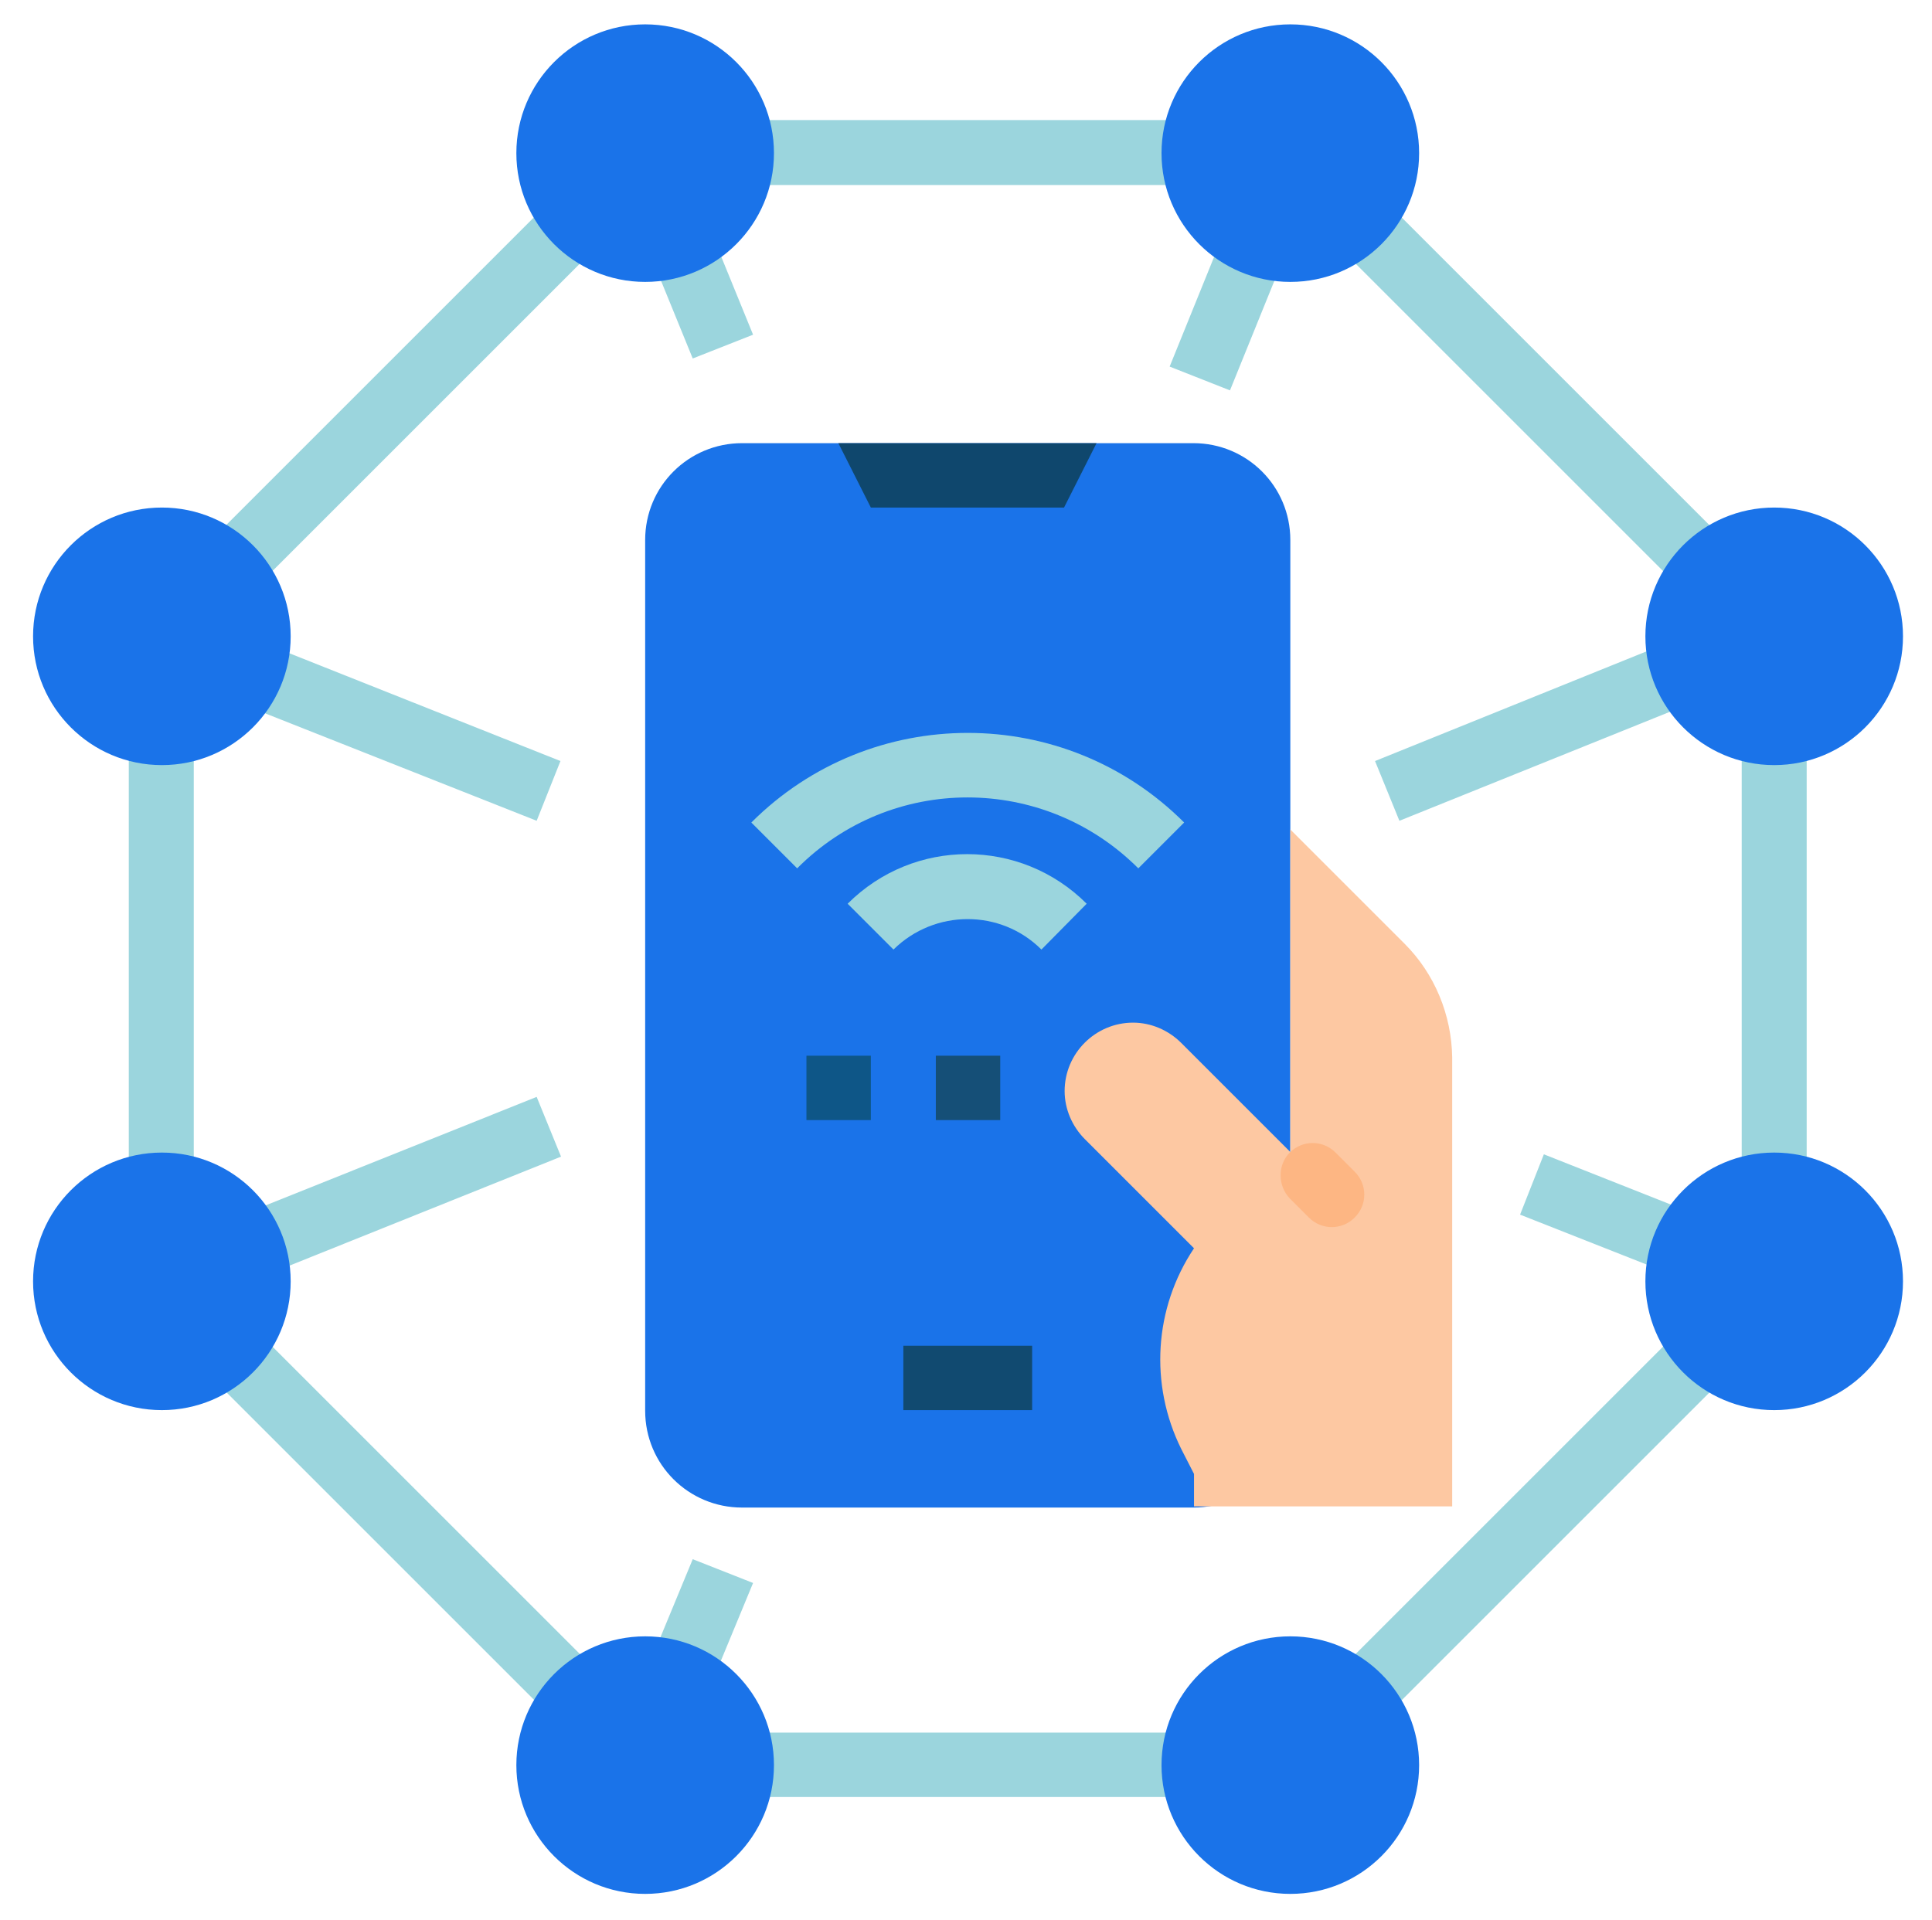 <?xml version="1.0" encoding="UTF-8"?> <!-- Generator: Adobe Illustrator 24.1.3, SVG Export Plug-In . SVG Version: 6.00 Build 0) --> <svg xmlns="http://www.w3.org/2000/svg" xmlns:xlink="http://www.w3.org/1999/xlink" version="1.1" x="0px" y="0px" viewBox="0 0 333 331" style="enable-background:new 0 0 333 331;" xml:space="preserve"> <style type="text/css"> .st0{display:none;} .st1{display:inline;} .st2{fill:#1A73E9;} .st3{fill:#FAFAFA;} .st4{fill:#9BD5DD;} .st5{fill:#0F476D;} .st6{fill:#114A70;} .st7{fill:#154F77;} .st8{fill:#0E5687;} .st9{fill:#FDC8A2;} .st10{fill:#FDB683;} </style> <g id="Layer_1" class="st0"> <g class="st1"> <path class="st2" d="M28.1,100.6c-13.5,0-24.5,10.9-24.5,24.5v114.2c0,13.5,10.9,24.5,24.5,24.5s24.5-10.9,24.5-24.5V125.1 C52.6,111.6,41.6,100.6,28.1,100.6z"></path> <path class="st2" d="M305.5,100.6c-13.5,0-24.5,10.9-24.5,24.5v114.2c0,13.5,10.9,24.5,24.5,24.5s24.5-10.9,24.5-24.5V125.1 C330,111.6,319.1,100.6,305.5,100.6z"></path> <path class="st2" d="M256.6,100.6H77c-4.5,0-8.2,3.7-8.2,8.2v130.6c0,19.4,13.6,36.1,32.7,40v57.9c0,13.5,10.9,24.5,24.5,24.5 s24.5-10.9,24.5-24.5v-57.1h32.7v57.1c0,13.5,10.9,24.5,24.5,24.5c13.5,0,24.5-10.9,24.5-24.5v-57.9c19-3.9,32.7-20.6,32.7-40 V108.8C264.8,104.3,261.1,100.6,256.6,100.6z"></path> <path class="st2" d="M226.1,3.9L246-16c3.2-3.1,3.4-8.3,0.2-11.5c-3.1-3.2-8.3-3.3-11.5-0.2c-0.1,0.1-0.2,0.2-0.2,0.2L211.3-4.3 c-28.4-12.3-60.6-12.3-89,0L99.2-27.6c-3.2-3.1-8.4-3.1-11.5,0.2c-3.1,3.1-3.1,8.2,0,11.3l19.9,19.9 C83.2,19.9,68.8,47.1,68.9,76.1c0,4.5,3.7,8.2,8.2,8.2h179.5c4.5,0,8.2-3.7,8.2-8.2C264.9,47.1,250.4,19.9,226.1,3.9z"></path> </g> <g class="st1"> <circle class="st3" cx="126" cy="43.5" r="8.2"></circle> <circle class="st3" cx="207.6" cy="43.5" r="8.2"></circle> </g> </g> <g id="Layer_2"> <g id="Flat"> <g> <path class="st4" d="M222.4,309.8H111.2c-1.5,0-2.9-0.6-4-1.6l-83.4-83.4c-1-1-1.6-2.4-1.6-4V109.7c0-1.5,0.6-2.9,1.6-4 l83.4-83.4c1-1,2.4-1.6,4-1.6h111.2c1.5,0,2.9,0.6,4,1.6l83.4,83.4c1,1,1.6,2.4,1.6,4v111.2c0,1.5-0.6,2.9-1.6,4l-83.4,83.4 C225.3,309.3,223.9,309.8,222.4,309.8z M113.5,298.7h106.6l80.1-80.1V112l-80.1-80.1H113.5L33.4,112v106.6L113.5,298.7z"></path> <path class="st4" d="M119.4,61.8l-8.2-20.1l10.4-4.1l8.2,20.1L119.4,61.8z"></path> <path class="st4" d="M92.5,141.5l-51.8-20.5l4.1-10.4l51.8,20.6L92.5,141.5z"></path> <path class="st4" d="M42.4,221.2l-4.1-10.4l54.2-21.7l4.2,10.3L42.4,221.2z"></path> <path class="st4" d="M121.9,292l-10.4-4.1l7.9-19.1l10.4,4.1L121.9,292z"></path> <path class="st4" d="M290.9,220.8L262,209.4l4.1-10.4l28.8,11.4L290.9,220.8z"></path> <path class="st4" d="M241.2,141.5l-4.2-10.3l54.2-21.9l4.1,10.4L241.2,141.5z"></path> <path class="st4" d="M212,67.3l-10.4-4.1L211,40l10.4,4.1L212,67.3z"></path> </g> <circle class="st2" cx="111.2" cy="26.4" r="22.2"></circle> <circle class="st2" cx="222.4" cy="26.4" r="22.2"></circle> <circle class="st2" cx="111.2" cy="304.3" r="22.2"></circle> <circle class="st2" cx="222.4" cy="304.3" r="22.2"></circle> <circle class="st2" cx="27.9" cy="109.7" r="22.2"></circle> <circle class="st2" cx="27.9" cy="220.9" r="22.2"></circle> <circle class="st2" cx="305.8" cy="109.7" r="22.2"></circle> <circle class="st2" cx="305.8" cy="220.9" r="22.2"></circle> <path class="st2" d="M127.9,76.4h77.8c9.2,0,16.7,7.4,16.7,16.7v150.1c0,9.2-7.4,16.7-16.7,16.7h-77.8c-9.2,0-16.7-7.4-16.7-16.7 V93.1C111.2,83.8,118.7,76.4,127.9,76.4z"></path> <path class="st5" d="M150.1,87.5h33.3l5.6-11.1h-44.5L150.1,87.5z"></path> <path class="st4" d="M179.5,163.7c-7-7-18.4-7-25.5,0l-7.9-7.9c11.4-11.4,29.8-11.4,41.2,0L179.5,163.7z"></path> <path class="st4" d="M196.2,149.7c-16.3-16.3-42.6-16.3-58.8,0l0,0l-7.9-7.9c20.6-20.6,54-20.6,74.6,0L196.2,149.7z"></path> <path class="st6" d="M155.7,232h22.2v11.1h-22.2V232z"></path> <path class="st7" d="M161.3,182h11.1v11.1h-11.1V182z"></path> <path class="st8" d="M139,182h11.1v11.1H139V182z"></path> <path class="st9" d="M242.1,162.7l-19.7-19.7v55.6l-18.8-18.8c-2.2-2.2-5.2-3.5-8.3-3.5c-6.5,0-11.8,5.3-11.8,11.8l0,0 c0,3.1,1.3,6.1,3.5,8.3l18.8,18.8c-6.9,10.3-7.7,23.5-2.2,34.6l2.2,4.3v5.6h44.5v-77.4C250.2,175,247.3,167.9,242.1,162.7z"></path> <path class="st10" d="M222.3,198.7L222.3,198.7c2.2-2.2,5.7-2.2,7.9,0l3.3,3.3c2.2,2.2,2.2,5.7,0,7.9l0,0c-2.2,2.2-5.7,2.2-7.9,0 l-3.3-3.3C220.2,204.4,220.2,200.8,222.3,198.7z"></path> </g> <g> </g> <g> </g> <g> </g> <g> </g> <g> </g> <g> </g> <g> </g> <g> </g> <g> </g> <g> </g> <g> </g> </g> </svg> 